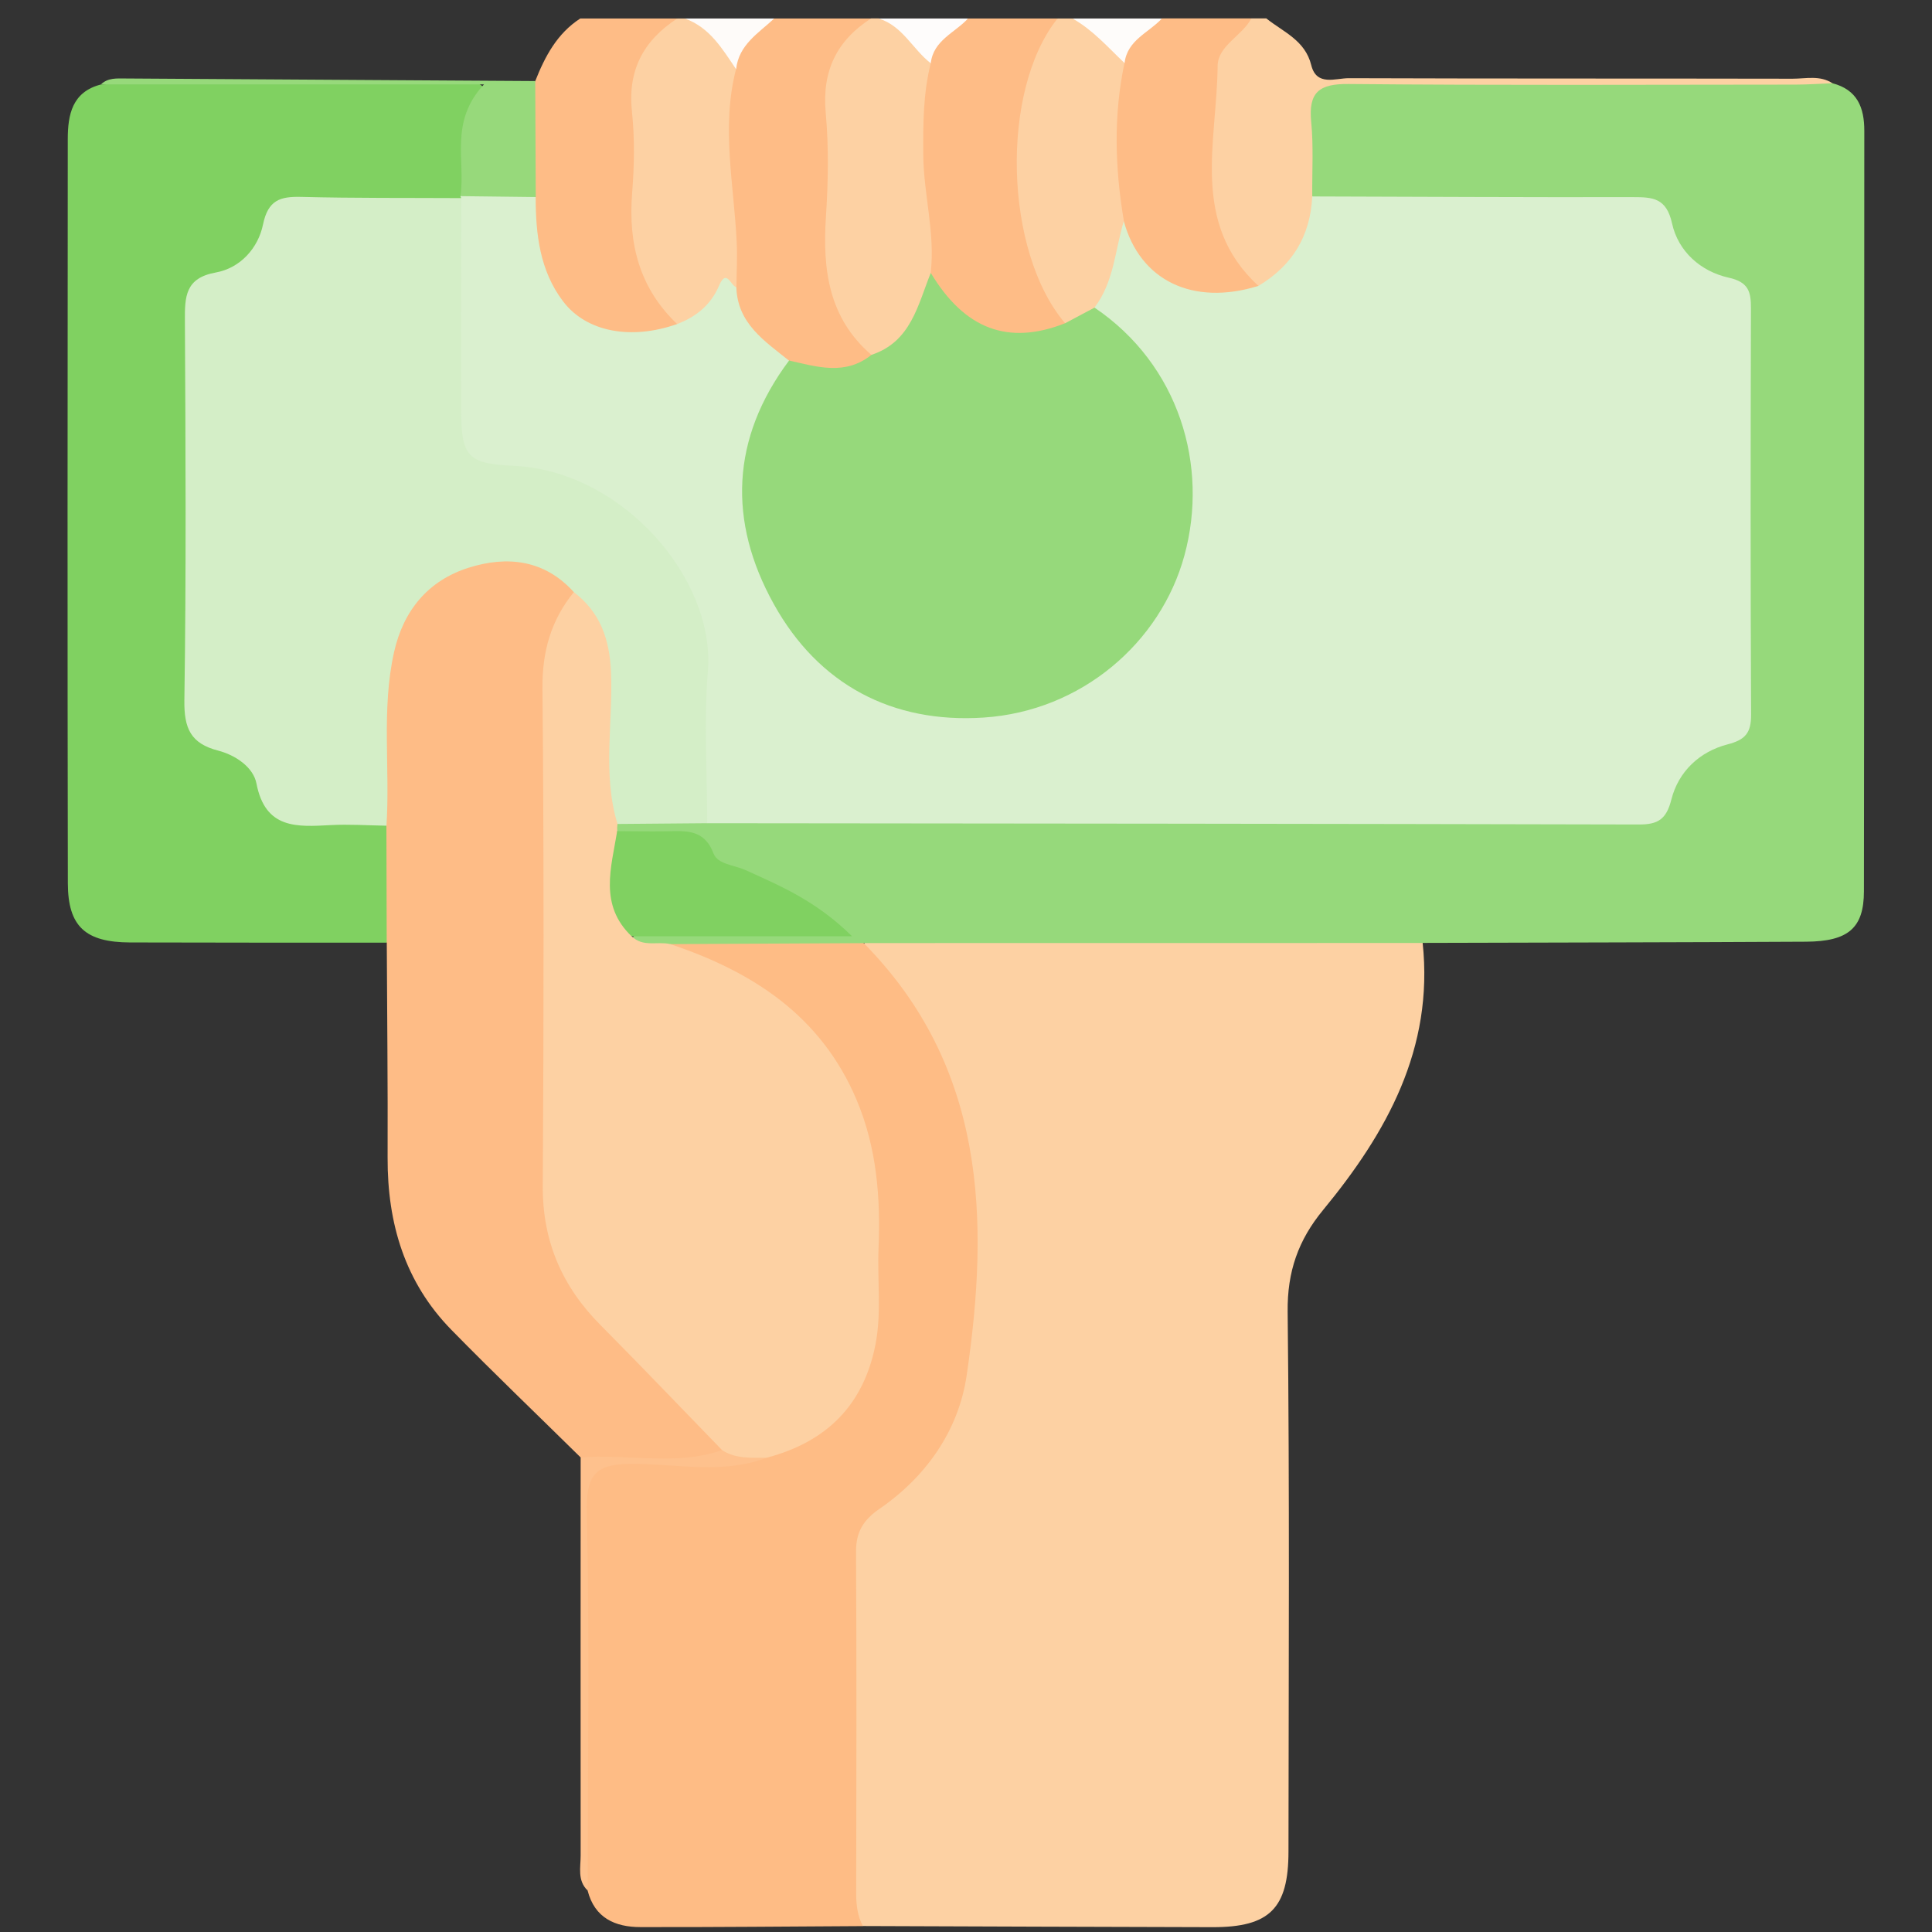 <?xml version="1.0" encoding="UTF-8"?>
<svg xmlns="http://www.w3.org/2000/svg" id="Layer_1" data-name="Layer 1" viewBox="0 0 256 256">
  <rect x="0" y="0" width="256" height="256" fill="#333333" stroke="none"/>
  <defs>
    <style>
      .cls-1 {
        fill: #fefcfb;
      }

      .cls-2 {
        fill: #fefcfa;
      }

      .cls-3 {
        fill: #fdd1a3;
      }

      .cls-4 {
        fill: #96d97b;
      }

      .cls-5 {
        fill: #80d161;
      }

      .cls-6 {
        fill: #fec18d;
      }

      .cls-7 {
        fill: #febc85;
      }

      .cls-8 {
        fill: #97d97b;
      }

      .cls-9 {
        fill: #daf0cf;
      }

      .cls-10 {
        fill: #febc86;
      }

      .cls-11 {
        fill: #fefbf9;
      }

      .cls-12 {
        fill: #d4eec7;
      }
    </style>
  </defs>
  <path class="cls-10" d="M102.58,2.45h12.84c.02,.16,.12,.39,.05,.48-8.3,10.78-3.62,23.15-4.16,34.86-.16,3.61,4.03,5.47,4.61,8.98-2.95,4.88-7.1,3.3-11.19,2.09-4.78-2.41-8.21-5.8-8.43-11.55,.28-7.21-1.54-14.31-1.1-21.53,.12-1.97,.29-3.91,.81-5.82,.91-3.61,2.55-6.6,6.56-7.51Z"></path>
  <path class="cls-10" d="M70.92,10.75c1.29-3.27,2.9-6.32,5.97-8.3h12.84c.02,.16,.13,.4,.06,.48-7.65,8.76-3.9,19.26-4.36,29.09-.11,2.46,1.21,4.72,2.68,6.75,.94,1.3,2.2,2.5,1.84,4.37-5.5,4.07-13.93,2.08-17.49-4.21-2.3-4.07-3.03-8.54-2.9-13.18,.39-5.01-1.4-10.21,1.35-15Z"></path>
  <path class="cls-3" d="M115.46,47.02c-5.67-4.89-6.48-11.31-6.02-18.29,.3-4.58,.39-9.23-.03-13.8-.5-5.54,1.46-9.55,6.01-12.49h.99c4.07,.62,6.67,2.9,7.79,6.87-1.41,8.68,.95,17.32,.2,25.99-.81,3.46-1.37,7.04-4.04,9.71-1.33,1.33-2.54,3.13-4.9,2Z"></path>
  <path class="cls-10" d="M123.32,36.16c.62-5.26-.94-10.39-.98-15.62-.03-4.09-.02-8.16,.99-12.16-1.33-4.45,2.49-4.62,4.94-5.93h11.86c.11,.32,.29,.73,.14,.94-6.3,8.83-2.96,18.89-3.59,28.44-.15,2.33,1.03,4.4,2.35,6.31,1,1.45,2.44,2.69,2.4,4.68-3,3.92-7.03,2.74-10.59,1.6-3.83-1.23-7.62-3.15-7.51-8.26Z"></path>
  <path class="cls-3" d="M89.73,42.94c-4.99-4.74-6.5-10.63-5.97-17.33,.28-3.57,.36-7.22-.02-10.77-.6-5.52,1.51-9.46,6-12.39h.99c4.06,.42,6.31,2.67,6.8,6.71-1.99,7.67-.27,15.32,.09,22.98,.09,1.97-.02,3.95-.04,5.93-2.03,.09-2.11,2.18-3.26,3.17-1.33,1.13-2.55,2.5-4.59,1.71Z"></path>
  <path class="cls-3" d="M141.14,42.84c-8.1-9.49-8.63-30.85-1.01-40.39h1.98c3.66,1.01,6.69,2.73,7.75,6.74-.54,6.44-.59,12.88,.09,19.31-.78,4.34-.64,8.99-4.1,12.45-1.38,1.09-2.59,2.61-4.7,1.89Z"></path>
  <path class="cls-10" d="M148.92,29.29c-1.18-6.98-1.4-13.96,.08-20.94-1.3-4.44,2.51-4.6,4.95-5.91h11.86c.15,.47,.35,1.05,.03,1.41-4.12,4.78-3.59,10.55-3.69,16.27-.1,5.69,.17,11.13,4.32,15.6,.55,.59,.7,1.46,.55,2.32-3.77,3.52-8.04,2.72-11.82,.59-3.41-1.92-7.35-4.13-6.28-9.35Z"></path>
  <path class="cls-3" d="M166.74,37.88c-9.06-8.35-5.48-19.11-5.4-29.13,.02-2.7,3.25-3.99,4.47-6.31h1.98c2.25,1.8,5.15,2.89,5.96,6.2,.7,2.83,3.23,1.71,4.99,1.72,19.59,.07,39.19,.03,58.78,.07,1.77,0,3.64-.49,5.3,.61-1.98,2.44-4.8,1.8-7.33,1.81-17.11,.08-34.22,.03-51.33,.04q-8.82,0-8.89,8.59c0,1.15,.01,2.3-.06,3.45-.07,3.87-1.06,7.46-3.65,10.42-1.23,1.41-2.38,3.29-4.81,2.52Z"></path>
  <path class="cls-11" d="M97.53,9.16c-1.82-2.69-3.49-5.54-6.8-6.71h11.86c-2.08,1.94-4.7,3.47-5.05,6.71Z"></path>
  <path class="cls-2" d="M153.96,2.45c-1.74,1.89-4.6,2.85-4.95,5.91-2.2-2.09-4.21-4.4-6.9-5.91h11.86Z"></path>
  <path class="cls-1" d="M128.27,2.45c-1.74,1.9-4.59,2.87-4.94,5.93-2.41-1.86-3.74-4.98-6.92-5.93h11.86Z"></path>
  <path class="cls-3" d="M188.51,124.95c1.48,13.99-4.75,25.14-13.2,35.39-3.28,3.98-4.75,8.15-4.69,13.47,.27,23.84,.13,47.68,.11,71.52,0,7.54-2.5,10.04-10.04,10.03-15.45-.03-30.91-.1-46.36-.15-2.34-1.22-2.25-3.48-2.26-5.59-.08-14.3-.04-28.6-.04-42.9,0-3.37,1.21-5.97,3.87-8.1,8.45-6.75,12-15.79,11.92-26.41-.04-5.26,.3-10.52-.24-15.77-1.03-10.07-4.53-19.11-11.08-26.95-1.17-1.4-3.73-2.86-1.3-5.32,2.18-.97,4.5-.81,6.79-.82,19.68-.02,39.36-.03,59.03,.02,2.57,0,5.31-.46,7.49,1.56Z"></path>
  <path class="cls-4" d="M188.51,124.95c-24.69,0-49.38,0-74.07,.01-1.68,1.73-3.9,1.47-5.99,1.53-6.38,.19-12.76-.15-19.14-.11-2.06,0-4.19,.18-5.65-1.75,1.12-2.58,3.52-1.91,5.48-1.96,6.3-.15,12.61,0,19.95-.11-3.46-2.66-6.4-4.01-9.34-5.34-2.54-1.15-5.15-2.11-7.11-4.24-1.35-1.46-3.22-1.4-5.03-1.51-2.08-.12-4.32,.34-6.01-1.45-.08-.63,.14-1.1,.67-1.45,3.77-1.56,7.72-.73,11.59-.86,38.85-.22,77.7-.1,116.55-.03,5.08,0,9.5-.27,11.77-5.73,.49-1.18,1.59-2.27,2.78-2.74,5.38-2.12,5.63-6.44,5.57-11.33-.18-14.32-.12-28.64-.02-42.97,.02-3.6-.74-6.36-4.34-7.98-2.27-1.03-4.13-2.91-5.11-5.2-1.51-3.52-4.21-4.11-7.6-4.08-10.86,.08-21.73,.07-32.6,0-2.43-.01-5,.37-6.98-1.65-.03-3.29,.18-6.6-.14-9.86-.38-3.92,1.05-5.05,4.96-5.01,19.73,.19,39.46,.09,59.19,.08,1.64,0,3.28-.12,4.92-.18,3.28,.86,4.23,3.19,4.22,6.34-.03,33.57,0,67.14-.05,100.72,0,4.9-2.1,6.65-7.64,6.69-16.95,.09-33.9,.11-50.85,.16Z"></path>
  <path class="cls-7" d="M88.77,125.1c8.56-.04,17.12-.09,25.68-.13,16.13,16.34,16.7,36.55,13.63,57.33-1.07,7.23-5.34,13.37-11.56,17.64-2.13,1.47-3.1,3.06-3.09,5.65,.08,15.12,.05,30.23,.02,45.35,0,1.51,.18,2.94,.89,4.28-9.82,.05-19.65,.15-29.47,.13-3.36,0-6.08-1.2-7.01-4.85-.98-3.21-.4-6.49-.42-9.73-.08-14.24,.09-28.49-.12-42.73-.06-3.91,1.41-5.24,5.08-5.32,5.88-.13,11.78,.46,17.63-.39,11.14-3.64,15-8.91,15.07-20.64,.02-3.61,.07-7.22,0-10.83-.32-15.51-7.44-26.48-21.79-32.68-1.65-.71-4.05-.58-4.54-3.09Z"></path>
  <path class="cls-5" d="M51.24,124.91c-11.33,0-22.67,0-34-.03-5.9-.02-8.24-2.1-8.25-7.85-.06-32.85-.04-65.71-.01-98.56,0-3.25,.56-6.3,4.41-7.28,16.18-.72,32.37-.12,48.55-.32,1.62-.02,2.75,.55,2.03,2.26-1.64,3.89-.91,8.1-1.92,12.05-.22,.57-.58,1.05-1.04,1.44-5.42,1.96-11.05,.89-16.57,.91-4.24,.02-7.72,.4-9.52,4.98-.78,1.97-2.59,3.49-4.59,4.3-3.43,1.38-4.41,3.83-4.38,7.35,.11,15.59,.11,31.18,0,46.76-.03,3.67,.94,6.33,4.5,7.87,1.97,.86,3.82,2.28,4.62,4.27,1.66,4.11,4.72,4.89,8.69,4.71,2.7-.12,5.64-.65,7.97,1.53,1.39,5.26,2.06,10.49-.48,15.62Z"></path>
  <path class="cls-10" d="M51.24,124.91c-.01-5.17-.03-10.34-.04-15.51-2.59-9.95-2.78-19.87,2.32-29.03,3.65-6.55,11.96-8.92,18.49-6.19,1.98,.83,3.92,1.8,4.46,4.2-4.04,7.97-3.07,16.57-3.08,25.04-.03,17.73,.09,35.45-.05,53.18-.06,7.18,2.44,13.1,7.43,18.12,4.17,4.19,8.41,8.31,12.5,12.57,1.44,1.5,3.24,2.92,2.67,5.46-6.31,1.63-12.66,.97-19,.37-5.71-5.63-11.51-11.17-17.12-16.9-6.18-6.31-8.49-14.12-8.46-22.81,.04-9.5-.07-19-.11-28.5Z"></path>
  <path class="cls-8" d="M61.01,25.99c.7-4.7-1.51-9.83,3.12-14.81-17.57,0-34.16,0-50.75,0,.93-.9,2.12-.78,3.26-.78,18.09,.11,36.18,.22,54.28,.34,.02,5.12,.05,10.24,.07,15.36-3.35,2.13-6.68,2.32-9.98-.12Z"></path>
  <path class="cls-6" d="M76.93,193.12c6.23-.53,12.58,1.17,18.74-.97,2.17-.8,4.16-.54,5.94,1-5.72,2.19-11.66,.87-17.46,.82-4.82-.05-6.51,.98-6.39,6.21,.37,16.77,.12,33.55,.11,50.33-1.39-1.33-.93-3.07-.93-4.66-.02-17.57,0-35.15,0-52.72Z"></path>
  <path class="cls-9" d="M61.01,25.99c3.32,.04,6.65,.08,9.97,.12,0,4.93,.55,9.76,3.63,13.82,3.09,4.08,9.02,5.15,15.11,3.01,2.52-.96,4.48-2.54,5.56-5.09,.98-2.32,1.54,0,2.29,.22,.15,4.8,3.75,7.12,6.97,9.71,.2,1.6-.73,2.8-1.38,4.12-9.48,19.16,2.83,41.01,24.07,41.91,10.89,.46,19.85-4.32,25.44-13.97,5.65-9.74,5.51-19.63-.22-29.45-2.08-3.56-5.81-5.77-7.44-9.62,2.6-3.38,2.73-7.6,3.9-11.47,2.14,7.89,9.15,11.27,17.82,8.59,4.51-2.68,6.9-6.62,7.15-11.86,14.16,.04,28.31,.12,42.46,.09,2.66,0,4.47,.09,5.22,3.5,.81,3.68,3.77,6.34,7.49,7.17,2.64,.58,2.97,1.86,2.96,4.08-.05,17.94-.07,35.88,.02,53.82,.01,2.41-.75,3.34-3.14,3.95-3.69,.96-6.48,3.59-7.42,7.28-.67,2.67-1.79,3.34-4.34,3.33-41.15-.1-82.29-.13-123.44-.17-1.48-1.59-1.41-3.6-1.43-5.56-.05-4.75,.01-9.51-.03-14.26-.1-12.87-8.8-23.92-21.52-25.37-10.43-1.19-11.21-4.28-11.09-13.4,.08-6.06-.01-12.13,.03-18.2,.01-2.12-.17-4.31,1.46-6.05l-.11-.24Z"></path>
  <path class="cls-4" d="M145.03,40.76c11.21,7.58,15.16,20.94,11.91,32.85-3.15,11.54-13.64,20.62-26.59,21.47-12.1,.8-21.89-4.35-27.82-15.04-6.08-10.94-5.69-21.95,2.03-32.27,3.71,.84,7.45,2.03,10.91-.75,5.24-1.72,6.14-6.59,7.86-10.86,4.5,7.48,10.28,9.64,17.81,6.67,1.3-.69,2.59-1.38,3.89-2.07Z"></path>
  <path class="cls-12" d="M61.12,26.23c-.01,9.36-.05,18.72-.02,28.08,.02,6.17,.87,7.14,6.9,7.41,14.59,.64,26.79,15.11,25.8,27.17-.55,6.69-.09,13.46-.09,20.19-3.96,.03-7.93,.07-11.89,.1-2.59-.4-2.14-2.58-2.3-4.23-.26-2.62-.23-5.27-.07-7.89,.39-6.5-.24-12.78-3.42-18.61-3.89-4.3-8.84-4.83-13.91-3.23-5.36,1.68-8.67,5.65-9.91,11.21-1.69,7.6-.51,15.32-1,22.98-2.47-.04-4.94-.21-7.4-.08-4.48,.24-8.66,.55-9.83-5.52-.42-2.17-2.8-3.76-5.07-4.35-3.65-.94-4.53-2.95-4.48-6.66,.25-16.77,.16-33.55,.07-50.32-.02-3.18,.05-5.64,4.08-6.37,3.28-.59,5.63-3.25,6.27-6.36,.67-3.25,2.27-3.73,5.07-3.66,7.07,.18,14.14,.12,21.21,.16Z"></path>
  <path class="cls-3" d="M76.02,78.45c3.5,2.65,4.75,6.23,4.94,10.55,.29,6.72-1.16,13.53,.86,20.18-.05,.31-.06,.63-.03,.94,.63,4.64,.02,9.46,1.91,13.93,1.46,1.49,3.39,.66,5.08,1.04,10.94,3.65,20.01,9.5,24.72,20.64,2.68,6.34,3.19,12.96,2.91,19.71-.17,4.24,.42,8.5-.41,12.74-1.6,8.1-6.56,12.89-14.38,14.97-2.03,0-4.1,.19-5.94-1-5.36-5.52-10.68-11.1-16.1-16.56-5.1-5.13-7.71-11.12-7.66-18.47,.13-21.99,.16-43.98-.04-65.96-.04-4.88,1.15-9,4.16-12.71Z"></path>
  <path class="cls-5" d="M83.69,124.06c-4.34-4.14-2.7-9.09-1.91-13.93,2.13,.01,4.27,.05,6.4,.02,2.59-.03,5.11-.38,6.37,2.95,.55,1.44,2.76,1.52,4.23,2.19,4.59,2.09,9.31,4.03,14.12,8.77h-29.22Z"></path>
</svg>
